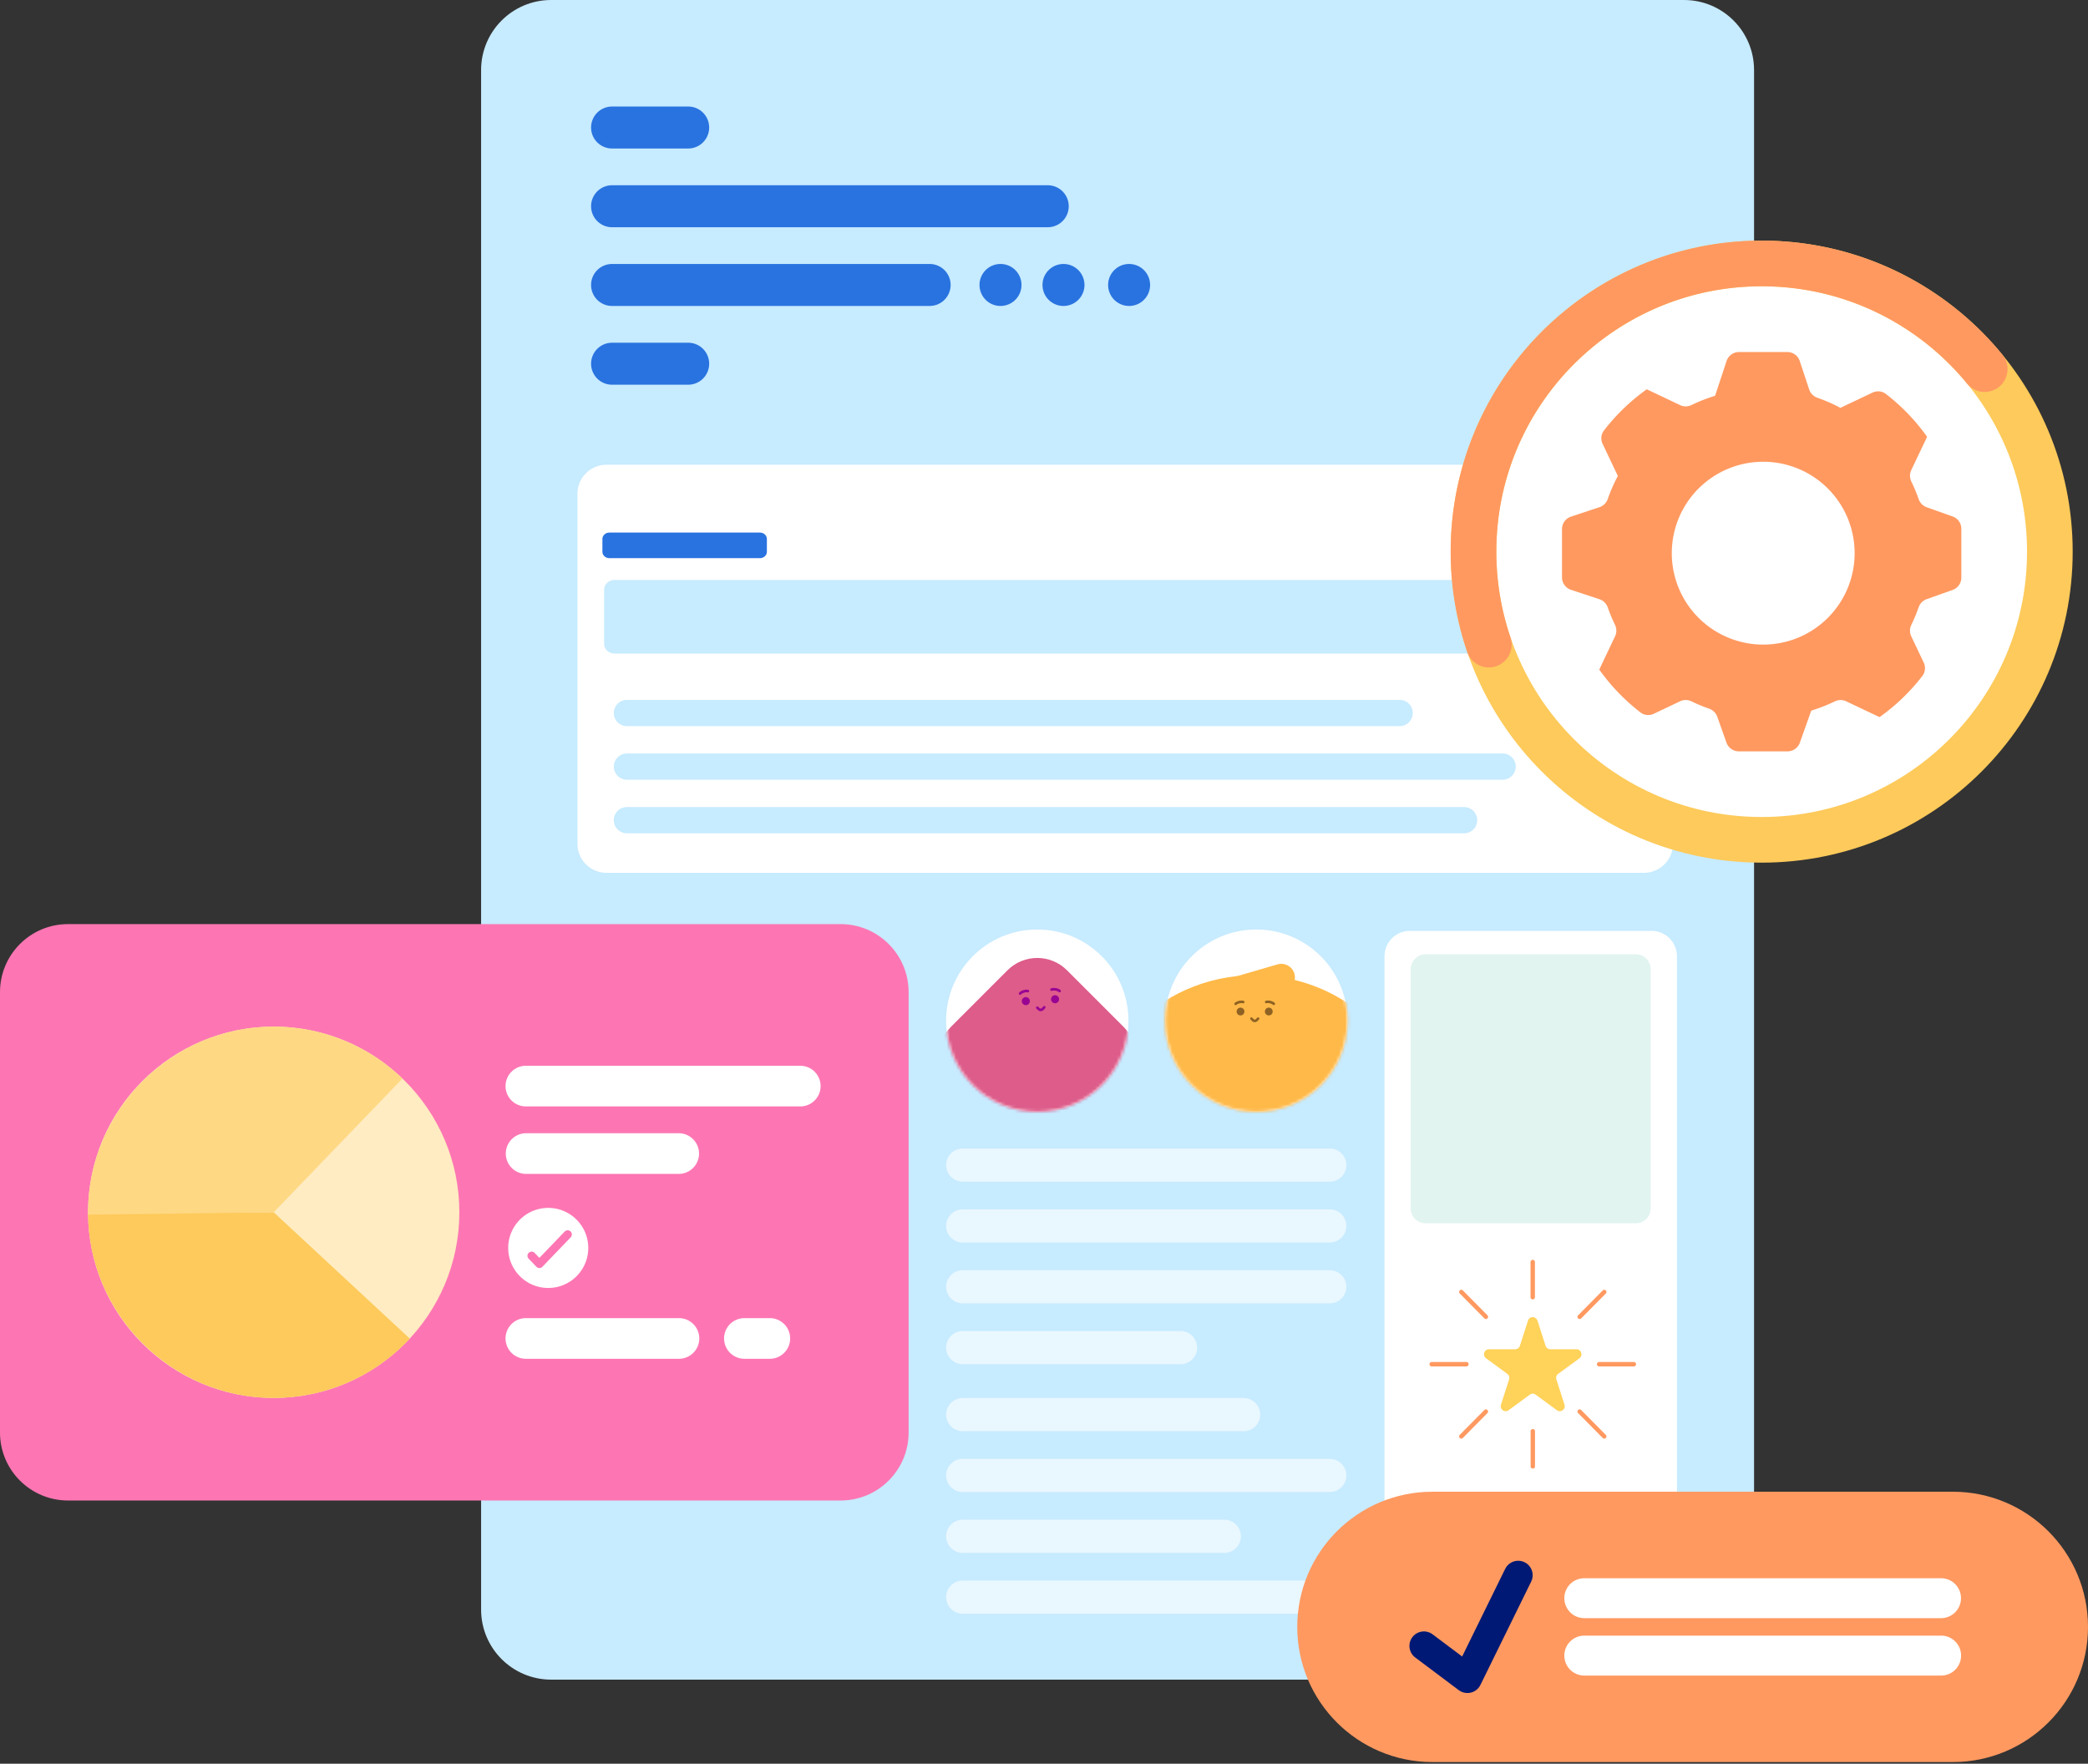 <svg xmlns="http://www.w3.org/2000/svg" width="676" height="571" fill="none"><rect width="100%" height="100%" fill="#333333" stroke="none"/><path fill="#C7EBFF" d="M545.213 0H178.431C165.91 0 155.76 10.15 155.76 22.67v498.431c0 12.52 10.15 22.67 22.671 22.67h366.782c12.52 0 22.67-10.15 22.67-22.67V22.671C567.883 10.15 557.733 0 545.213 0z"/><path fill="#fff" d="M430.518 371.819h-118.83a5.376 5.376 0 0 0-5.378 5.374 5.375 5.375 0 0 0 5.378 5.373h118.83a5.375 5.375 0 0 0 5.378-5.373 5.376 5.376 0 0 0-5.378-5.374zm0 19.696h-118.83a5.376 5.376 0 0 0-5.378 5.374 5.376 5.376 0 0 0 5.378 5.373h118.83a5.376 5.376 0 0 0 5.378-5.373 5.376 5.376 0 0 0-5.378-5.374zm0 19.696h-118.83a5.376 5.376 0 0 0-5.378 5.374 5.375 5.375 0 0 0 5.378 5.373h118.83a5.375 5.375 0 0 0 5.378-5.373 5.376 5.376 0 0 0-5.378-5.374zm-48.308 19.696h-70.522a5.376 5.376 0 0 0-5.378 5.374 5.376 5.376 0 0 0 5.378 5.373h70.522a5.376 5.376 0 0 0 5.378-5.373 5.376 5.376 0 0 0-5.378-5.374zm20.417 21.693h-90.939a5.376 5.376 0 0 0-5.378 5.374 5.376 5.376 0 0 0 5.378 5.373h90.939a5.376 5.376 0 0 0 5.378-5.373 5.376 5.376 0 0 0-5.378-5.374zm27.891 19.696h-118.83a5.376 5.376 0 0 0-5.378 5.373 5.376 5.376 0 0 0 5.378 5.374h118.83a5.376 5.376 0 0 0 5.378-5.374 5.376 5.376 0 0 0-5.378-5.373zm-34.221 19.696h-84.609a5.375 5.375 0 0 0-5.378 5.373 5.376 5.376 0 0 0 5.378 5.374h84.609a5.374 5.374 0 1 0 0-10.747zm34.992 19.696H311.688a5.375 5.375 0 0 0-5.378 5.373 5.376 5.376 0 0 0 5.378 5.374h119.601a5.374 5.374 0 1 0 0-10.747z" opacity=".6"/><path fill="#fff" d="M534.682 301.363H456.47a8.237 8.237 0 0 0-8.237 8.237v192.136a8.237 8.237 0 0 0 8.237 8.237h78.212a8.237 8.237 0 0 0 8.236-8.237V309.6a8.237 8.237 0 0 0-8.236-8.237z"/><path fill="#FD76B3" d="M272.147 299.176H22.024C9.861 299.176 0 309.036 0 321.2v142.553c0 12.164 9.86 22.024 22.024 22.024h250.123c12.163 0 22.024-9.86 22.024-22.024V321.2c0-12.164-9.861-22.024-22.024-22.024z"/><path fill="#2973E0" d="M222.803 48.076h-24.642a6.793 6.793 0 0 1-6.795-6.795 6.793 6.793 0 0 1 6.795-6.794h24.642a6.793 6.793 0 0 1 6.795 6.794 6.793 6.793 0 0 1-6.795 6.795zm116.411 25.488H198.161a6.793 6.793 0 0 1-6.795-6.795 6.793 6.793 0 0 1 6.795-6.794h141.053a6.793 6.793 0 0 1 6.795 6.794 6.793 6.793 0 0 1-6.795 6.795zm-116.411 50.984h-24.642a6.793 6.793 0 0 1-6.795-6.794 6.793 6.793 0 0 1 6.795-6.795h24.642a6.793 6.793 0 0 1 6.795 6.795 6.793 6.793 0 0 1-6.795 6.794zm78.171-25.496H198.161a6.793 6.793 0 0 1-6.795-6.795 6.793 6.793 0 0 1 6.795-6.795h102.813a6.792 6.792 0 0 1 6.794 6.795 6.792 6.792 0 0 1-6.794 6.794zm43.336 0a6.793 6.793 0 0 1-6.795-6.795 6.793 6.793 0 0 1 6.795-6.795 6.793 6.793 0 0 1 6.794 6.795 6.793 6.793 0 0 1-6.794 6.794zm-20.392 0a6.793 6.793 0 0 1-6.795-6.795 6.793 6.793 0 0 1 6.795-6.795 6.793 6.793 0 0 1 6.794 6.795 6.793 6.793 0 0 1-6.794 6.794zm41.637 0a6.793 6.793 0 0 1-6.795-6.795 6.793 6.793 0 0 1 6.795-6.795 6.793 6.793 0 0 1 6.795 6.795 6.793 6.793 0 0 1-6.795 6.794z"/><path fill="#fff" d="M259.095 345.039h-88.843a6.579 6.579 0 1 0 0 13.158h88.843a6.579 6.579 0 1 0 0-13.158zm-39.276 21.842h-49.567a6.58 6.58 0 0 0 0 13.159h49.567a6.58 6.58 0 0 0 0-13.159zm0 59.858h-49.567a6.579 6.579 0 1 0 0 13.158h49.567a6.579 6.579 0 1 0 0-13.158zm29.299 0h-8.228a6.58 6.58 0 0 0 0 13.158h8.228a6.58 6.58 0 1 0 0-13.158zm-71.624-9.769c7.157 0 12.959-5.802 12.959-12.959 0-7.158-5.802-12.96-12.959-12.96s-12.959 5.802-12.959 12.96c0 7.157 5.802 12.959 12.959 12.959z"/><path stroke="#FD76B3" stroke-linecap="round" stroke-linejoin="round" stroke-width="2.7" d="m172.117 406.555 2.519 2.618 9.156-9.529"/><path fill="#FFECC2" d="M88.61 452.575c33.196 0 60.107-26.911 60.107-60.107s-26.911-60.107-60.107-60.107c-33.197 0-60.107 26.911-60.107 60.107s26.91 60.107 60.107 60.107z"/><path fill="#FDCA5B" d="m88.61 392.468 44.048 40.892a60.123 60.123 0 0 1-44.048 19.207c-32.863 0-59.95-26.955-60.107-59.817l60.107-.29v.008z"/><path fill="#FFD884" d="m88.61 392.468-60.1.779v-.779c0-32.97 27.13-60.107 60.108-60.107a60.119 60.119 0 0 1 41.687 16.813l-41.687 43.294h-.009z"/><path fill="#fff" d="M532.229 150.458H196.354c-5.194 0-9.404 4.211-9.404 9.405v113.303c0 5.194 4.21 9.405 9.404 9.405h335.875a9.405 9.405 0 0 0 9.405-9.405V159.863a9.405 9.405 0 0 0-9.405-9.405z"/><path fill="#C7EBFF" d="M515.756 187.762h-316.8c-1.856 0-3.364 1.392-3.364 3.107v17.6c0 1.715 1.508 3.107 3.364 3.107h316.8c1.864 0 3.364-1.392 3.364-3.107v-17.6c0-1.715-1.508-3.107-3.364-3.107z"/><path fill="#2973E0" d="M246.037 172.416h-48.763c-1.235 0-2.245.928-2.245 2.072v4.143c0 1.143 1.002 2.071 2.245 2.071h48.763c1.235 0 2.246-.928 2.246-2.071v-4.143c0-1.144-1.003-2.072-2.246-2.072z"/><path fill="#FF9960" d="M632.242 482.936H463.754c-24.168 0-43.759 19.591-43.759 43.758s19.591 43.759 43.759 43.759h168.488c24.167 0 43.758-19.592 43.758-43.759s-19.591-43.758-43.758-43.758z"/><path fill="#fff" d="M628.53 510.942H512.923a6.463 6.463 0 1 0 0 12.926H628.53a6.464 6.464 0 0 0 0-12.926zm0 18.585H512.923a6.463 6.463 0 0 0 0 12.927H628.53a6.464 6.464 0 0 0 0-12.927z"/><path stroke="#001975" stroke-linecap="round" stroke-linejoin="round" stroke-width="9.37" d="m460.994 532.85 14.095 10.573 16.431-33.45"/><path fill="#fff" d="M335.825 359.954c16.301 0 29.515-13.215 29.515-29.515 0-16.301-13.214-29.515-29.515-29.515-16.3 0-29.515 13.214-29.515 29.515 0 16.3 13.215 29.515 29.515 29.515z"/><mask id="a" width="60" height="60" x="306" y="300" maskUnits="userSpaceOnUse" style="mask-type:alpha"><path fill="#000" d="M335.826 359.954c16.301 0 29.515-13.215 29.515-29.515 0-16.301-13.214-29.515-29.515-29.515-16.3 0-29.515 13.214-29.515 29.515 0 16.3 13.215 29.515 29.515 29.515z"/></mask><g mask="url(#a)"><path fill="#DD5C8A" d="M315.823 379.434c2.32-2.635 3.737-6.074 3.737-9.86 0-4.384-1.898-8.311-4.897-11.046l-6.811-6.811c-5.32-5.319-5.32-13.945 0-19.265l18.328-18.328c5.32-5.32 13.946-5.32 19.266 0l18.328 18.328c5.32 5.32 5.32 13.946 0 19.265l-6.91 6.911h.058c-3 2.734-4.897 6.662-4.897 11.045 0 3.439 1.176 6.579 3.124 9.107l8.617 8.617c5.32 5.32 5.32 13.945 0 19.265l-18.329 18.329c-5.319 5.319-13.945 5.319-19.265 0l-18.329-18.329c-5.319-5.32-5.319-13.945 0-19.265l7.963-7.963h.017z"/><path fill="#990592" d="M340.284 323.661a1.317 1.317 0 0 0 1.458 1.135 1.318 1.318 0 0 0 1.135-1.459 1.317 1.317 0 0 0-1.458-1.135 1.317 1.317 0 0 0-1.135 1.459zm2.751-2.834c-.298-.249-.77-.448-1.317-.53-.481-.075-.928-.042-1.268.066"/><path fill="#990592" d="M343.068 321.258a.401.401 0 0 0 .298-.149.421.421 0 0 0-.049-.597c-.365-.306-.92-.539-1.533-.63-.522-.074-1.044-.049-1.467.083a.427.427 0 0 0 .265.812c.29-.091.688-.116 1.078-.058.447.067.861.232 1.102.439a.418.418 0 0 0 .298.1h.008zm-12.802.389c.257-.281.704-.547 1.243-.696.464-.132.912-.157 1.268-.091"/><path fill="#990592" d="M330.291 322.07a.39.39 0 0 0 .29-.141c.216-.232.605-.448 1.044-.572.381-.108.779-.141 1.077-.083a.425.425 0 1 0 .158-.837c-.431-.082-.953-.041-1.458.1-.589.166-1.111.464-1.434.82a.421.421 0 0 0 .025.597.405.405 0 0 0 .315.107l-.017.009zm.53 2.204a1.317 1.317 0 0 0 1.458 1.135c.713-.083 1.218-.746 1.135-1.458a1.316 1.316 0 0 0-1.458-1.135 1.316 1.316 0 0 0-1.135 1.458zm6.198 3.082c.348-.025.671-.182.903-.439l.472-.53a.414.414 0 0 0-.041-.597.414.414 0 0 0-.597.042l-.472.53a.457.457 0 0 1-.646.041l-.531-.472a.413.413 0 0 0-.596.042c-.149.182-.141.447.041.596l.531.472c.265.232.596.348.953.324l-.017-.009z"/></g><path fill="#fff" d="M406.72 359.954c16.301 0 29.515-13.215 29.515-29.515 0-16.301-13.214-29.515-29.515-29.515-16.301 0-29.515 13.214-29.515 29.515 0 16.3 13.214 29.515 29.515 29.515z"/><mask id="b" width="60" height="60" x="377" y="300" maskUnits="userSpaceOnUse" style="mask-type:alpha"><path fill="#000" d="M406.72 359.954c16.301 0 29.515-13.215 29.515-29.515 0-16.301-13.214-29.515-29.515-29.515-16.3 0-29.515 13.214-29.515 29.515 0 16.3 13.215 29.515 29.515 29.515z"/></mask><g mask="url(#b)"><path fill="#FFB948" d="m413.589 312.217-16.274 4.74a4.418 4.418 0 0 0-3.008 5.477 4.418 4.418 0 0 0 5.477 3.008l16.274-4.74a4.417 4.417 0 0 0 3.008-5.477 4.417 4.417 0 0 0-5.477-3.008z"/><path fill="#FFB948" d="M406.223 364.03c14.31 0 27.335 5.485 37.096 14.467 6.762 6.223 17.691 1.31 17.716-7.871 0-.928-.017-1.856-.067-2.801-1.35-28.065-24.17-50.81-52.243-52.053-31.404-1.392-57.298 23.657-57.298 54.746v.257c.041 9.114 11.004 13.896 17.707 7.722 9.761-8.982 22.787-14.475 37.097-14.475l-.008.008z"/><path fill="#8E6223" d="M402.875 327.555a1.25 1.25 0 0 1-1.334 1.177 1.25 1.25 0 0 1-1.177-1.334 1.25 1.25 0 0 1 1.334-1.177 1.249 1.249 0 0 1 1.177 1.334z"/><path fill="#241F20" d="M400.042 324.995c.265-.257.712-.481 1.234-.597.456-.1.895-.1 1.227-.008"/><path fill="#8E6223" d="M400.041 325.409a.425.425 0 0 1-.298-.124.416.416 0 0 1 .008-.58c.332-.324.854-.572 1.434-.696.505-.108 1.002-.108 1.417 0a.408.408 0 0 1 .298.497.408.408 0 0 1-.497.298c-.29-.075-.663-.066-1.044.017-.431.091-.812.273-1.036.488a.423.423 0 0 1-.282.116v-.016z"/><path fill="#241F20" d="M412.403 324.995c-.265-.257-.712-.481-1.234-.597-.456-.099-.895-.099-1.227-.008"/><path fill="#8E6223" d="M412.404 325.409a.408.408 0 0 1-.282-.116c-.224-.215-.613-.398-1.036-.489a2.463 2.463 0 0 0-1.044-.016.404.404 0 0 1-.497-.299.404.404 0 0 1 .298-.497c.415-.099.912-.099 1.417 0 .58.124 1.102.381 1.434.696a.407.407 0 0 1 .008.58.419.419 0 0 1-.298.124v.017zm-.373 2.146a1.25 1.25 0 0 1-1.334 1.177 1.254 1.254 0 0 1-1.177-1.334 1.25 1.25 0 0 1 1.334-1.177c.696.05 1.227.638 1.177 1.334zm-5.792 3.364a1.25 1.25 0 0 1-.895-.373l-.481-.48a.416.416 0 0 1 0-.58.414.414 0 0 1 .58 0l.481.48a.445.445 0 0 0 .63 0l.48-.48a.414.414 0 0 1 .58 0 .414.414 0 0 1 0 .58l-.48.48a1.252 1.252 0 0 1-.895.373z"/></g><path fill="#E1F4F0" d="M529.578 308.945h-68.004a4.848 4.848 0 0 0-4.847 4.848v77.391a4.848 4.848 0 0 0 4.847 4.848h68.004a4.848 4.848 0 0 0 4.847-4.848v-77.391a4.848 4.848 0 0 0-4.847-4.848z"/><path fill="#FF9960" d="m481.576 425.82-7.979-8.063a.677.677 0 0 0-.97 0l-.024.025a.699.699 0 0 0 0 .978l7.979 8.062a.685.685 0 0 0 .978-.008h.008a.716.716 0 0 0 .008-1.003v.009zm-6.107 15.834a.697.697 0 0 0-.687-.713h-11.286a.688.688 0 0 0-.688.696v.042c0 .381.307.696.688.696h11.286a.695.695 0 0 0 .687-.704v-.017zm20.773-20.988a.695.695 0 0 0 .696-.696v-11.402a.693.693 0 0 0-.688-.696h-.041a.688.688 0 0 0-.688.696v11.402c0 .389.315.696.696.696h.025zm15.669 6.165 7.98-8.063a.7.7 0 0 0 0-.978l-.025-.024a.674.674 0 0 0-.969 0l-7.98 8.062a.696.696 0 0 0 .008.986h.009c.273.282.704.29.977.017zm-15.669 35.812a.695.695 0 0 0-.696.696v11.401c0 .381.307.696.688.696h.041a.687.687 0 0 0 .688-.696v-11.401a.695.695 0 0 0-.696-.696h-.025zm-15.668-6.165-7.98 8.062a.7.7 0 0 0 0 .978l.025.025a.677.677 0 0 0 .97 0l7.979-8.063a.695.695 0 0 0-.008-.986h-.008a.679.679 0 0 0-.978-.016zm37.129-15.536a.695.695 0 0 0-.687.704v.017c0 .389.306.704.687.704h11.286a.688.688 0 0 0 .688-.696v-.041a.693.693 0 0 0-.688-.696h-11.286v.008zm-6.786 16.538 7.98 8.063a.676.676 0 0 0 .969 0l.025-.025a.7.7 0 0 0 0-.978l-7.98-8.062a.684.684 0 0 0-.977.008h-.009a.717.717 0 0 0-.008 1.003v-.009z"/><path fill="#FFD259" d="m497.768 427.543 2.618 8.153a1.598 1.598 0 0 0 1.525 1.119h8.484c1.55 0 2.196 2.005.945 2.925l-6.869 5.038a1.618 1.618 0 0 0-.58 1.806l2.618 8.154c.481 1.491-1.209 2.734-2.469 1.806l-6.869-5.038a1.58 1.58 0 0 0-1.881 0l-6.869 5.038c-1.26.92-2.942-.315-2.469-1.806l2.618-8.154a1.614 1.614 0 0 0-.58-1.806l-6.869-5.038c-1.26-.92-.613-2.925.944-2.925h8.485a1.61 1.61 0 0 0 1.525-1.119l2.618-8.153c.481-1.492 2.569-1.492 3.05 0h.025z"/><path fill="#fff" stroke="#FDCA5B" stroke-miterlimit="10" stroke-width="14.78" d="M663.653 178.589c0-51.529-41.772-93.3-93.3-93.3-51.529 0-93.301 41.771-93.301 93.3 0 51.529 41.772 93.301 93.301 93.301 51.528 0 93.3-41.772 93.3-93.301z"/><path fill="#FF9960" d="M634.992 186.975V171.19a4.227 4.227 0 0 0-2.817-3.986l-8.427-2.999c-1.227-.44-2.155-1.426-2.586-2.652a53.733 53.733 0 0 0-2.336-5.626c-.572-1.177-.613-2.536-.05-3.712l5.129-10.805a65.181 65.181 0 0 0-13.34-13.871c-1.243-.961-2.942-1.102-4.359-.423l-10.366 4.922a52.65 52.65 0 0 0-7.416-3.248c-1.259-.439-2.262-1.409-2.684-2.676l-3.066-9.248a4.234 4.234 0 0 0-4.019-2.9h-15.644a4.234 4.234 0 0 0-4.019 2.9l-3.728 11.269a53.214 53.214 0 0 0-7.59 2.975c-1.177.572-2.536.613-3.713.05l-10.805-5.129a65.176 65.176 0 0 0-13.87 13.34c-.962 1.243-1.102 2.942-.423 4.359l4.922 10.366a52.527 52.527 0 0 0-3.256 7.416c-.44 1.259-1.409 2.262-2.677 2.684l-9.247 3.066a4.233 4.233 0 0 0-2.9 4.019v15.644a4.233 4.233 0 0 0 2.9 4.019l9.247 3.057c1.268.423 2.237 1.425 2.677 2.685a51.587 51.587 0 0 0 2.32 5.568c.571 1.177.613 2.536.049 3.712l-5.129 10.805a65.374 65.374 0 0 0 13.341 13.871c1.243.961 2.941 1.102 4.358.423l8.493-4.036c1.177-.563 2.536-.522 3.713.05a52.74 52.74 0 0 0 5.626 2.337c1.234.431 2.22 1.359 2.66 2.585l2.999 8.427a4.227 4.227 0 0 0 3.986 2.817h15.785a4.225 4.225 0 0 0 3.985-2.817l3.688-10.366a53.188 53.188 0 0 0 7.59-2.975c1.176-.571 2.535-.613 3.712-.049l10.805 5.129a65.368 65.368 0 0 0 13.871-13.333c.961-1.242 1.102-2.941.422-4.358l-4.035-8.493c-.564-1.177-.522-2.536.05-3.712a53.044 53.044 0 0 0 2.336-5.627c.431-1.234 1.359-2.22 2.594-2.659l8.427-3a4.227 4.227 0 0 0 2.817-3.986v-.024zm-64.142 21.709a29.593 29.593 0 0 1-29.598-29.598 29.585 29.585 0 0 1 8.667-20.93 29.603 29.603 0 0 1 20.931-8.667 29.599 29.599 0 0 1 20.93 8.667 29.599 29.599 0 0 1 8.667 20.93 29.603 29.603 0 0 1-8.667 20.931 29.603 29.603 0 0 1-20.93 8.667z"/><path stroke="#FF9960" stroke-linecap="round" stroke-linejoin="round" stroke-width="14.78" d="M482.015 208.684a93.182 93.182 0 0 1-4.963-30.095c0-51.531 41.77-93.3 93.301-93.3 29.1 0 55.093 13.323 72.204 34.212"/><path fill="#C7EBFF" d="M453.147 226.59H202.975a4.248 4.248 0 0 0-4.251 4.246 4.249 4.249 0 0 0 4.251 4.247h250.172a4.249 4.249 0 0 0 4.251-4.247 4.248 4.248 0 0 0-4.251-4.246zm33.326 17.343H202.975a4.248 4.248 0 0 0-4.251 4.246 4.249 4.249 0 0 0 4.251 4.247h283.498a4.249 4.249 0 0 0 4.251-4.247 4.248 4.248 0 0 0-4.251-4.246zm-12.47 17.351H202.975a4.248 4.248 0 0 0-4.251 4.246 4.249 4.249 0 0 0 4.251 4.247h271.028a4.249 4.249 0 0 0 4.251-4.247 4.248 4.248 0 0 0-4.251-4.246z"/></svg>